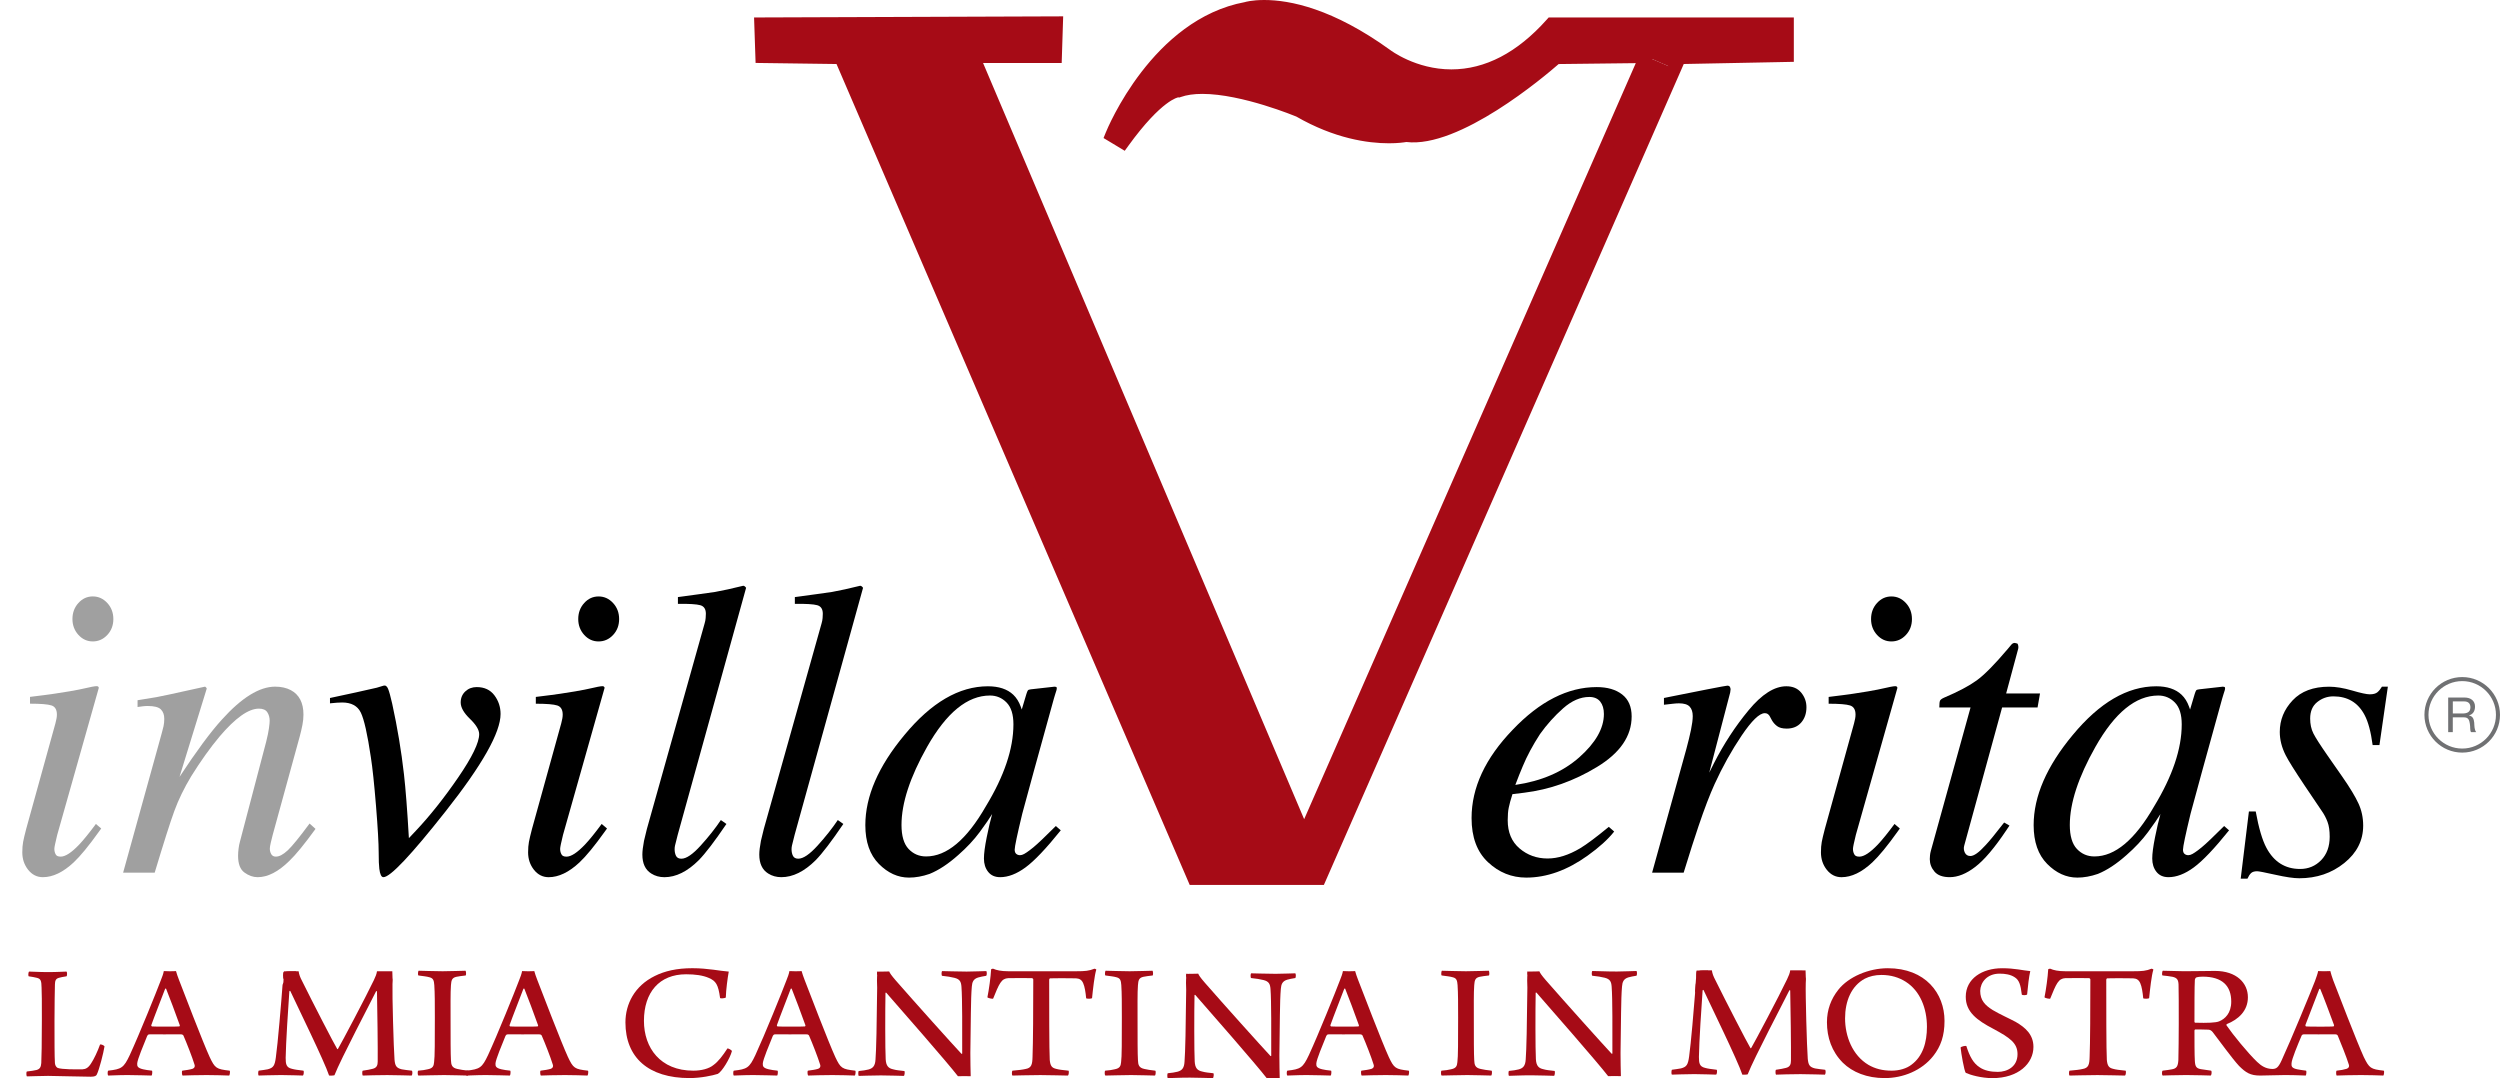 <?xml version="1.0" encoding="utf-8"?>
<!-- Generator: Adobe Illustrator 15.1.0, SVG Export Plug-In . SVG Version: 6.00 Build 0)  -->
<!DOCTYPE svg PUBLIC "-//W3C//DTD SVG 1.1//EN" "http://www.w3.org/Graphics/SVG/1.1/DTD/svg11.dtd">
<svg version="1.1" id="Livello_1" xmlns="http://www.w3.org/2000/svg" xmlns:xlink="http://www.w3.org/1999/xlink" x="0px" y="0px"
	 width="187.582px" height="80.921px" viewBox="0 0 187.582 80.921" enable-background="new 0 0 187.582 80.921"
	 xml:space="preserve">
<g>
	<g>
		<g>
			<g>
				<path fill="#a0a0a0" d="M7.339,51.5c0.057,0.035,0.079,0.078,0.069,0.131L4.294,62.642c-0.144,0.586-0.216,0.936-0.216,1.047
					c0,0.154,0.031,0.289,0.093,0.402c0.052,0.123,0.18,0.184,0.386,0.184c0.35,0,0.812-0.303,1.388-0.908
					c0.34-0.361,0.756-0.875,1.25-1.543l0.4,0.34L7.44,62.378c-0.771,1.08-1.408,1.857-1.912,2.33
					c-0.792,0.74-1.563,1.109-2.313,1.109c-0.442,0-0.81-0.186-1.103-0.555c-0.293-0.371-0.439-0.807-0.439-1.311
					c0-0.299,0.021-0.559,0.062-0.779s0.118-0.547,0.231-0.979l2.195-7.928c0.031-0.123,0.057-0.236,0.077-0.34
					c0.021-0.102,0.031-0.205,0.031-0.309c0-0.369-0.137-0.598-0.408-0.686c-0.272-0.088-0.81-0.131-1.61-0.131v-0.51
					c0.847-0.102,1.456-0.182,1.829-0.238c0.372-0.057,0.747-0.115,1.124-0.178c0.49-0.082,0.954-0.174,1.393-0.277
					S7.283,51.462,7.339,51.5z M5.883,47.636c-0.298-0.33-0.447-0.725-0.447-1.188c0-0.473,0.149-0.875,0.447-1.203
					c0.299-0.33,0.658-0.494,1.08-0.494c0.421,0,0.783,0.164,1.087,0.494c0.303,0.328,0.455,0.73,0.455,1.203
					S8.353,47.32,8.05,47.644c-0.304,0.322-0.666,0.484-1.087,0.484C6.541,48.128,6.182,47.964,5.883,47.636z"/>
			</g>
			<g>
				<path fill="#a0a0a0" d="M9.238,65.478l2.64-9.529c0.226-0.807,0.357-1.295,0.394-1.465c0.035-0.172,0.054-0.355,0.054-0.551
					c0-0.301-0.085-0.535-0.255-0.705c-0.169-0.172-0.501-0.256-0.994-0.256c-0.124,0-0.244,0.008-0.362,0.023
					c-0.118,0.014-0.25,0.033-0.394,0.053v-0.508c0.664-0.104,1.136-0.18,1.417-0.232c0.28-0.051,0.584-0.113,0.911-0.186
					l2.741-0.602c0.062,0.043,0.103,0.088,0.123,0.141l-2.044,6.631c1.263-1.922,2.318-3.352,3.168-4.287
					c1.49-1.656,2.825-2.484,4.006-2.484c0.455,0,0.849,0.088,1.181,0.264c0.63,0.338,0.945,0.951,0.945,1.834
					c0,0.248-0.026,0.504-0.077,0.771c-0.052,0.268-0.119,0.555-0.201,0.863l-2.029,7.389c-0.041,0.152-0.088,0.342-0.139,0.562
					c-0.052,0.221-0.077,0.377-0.077,0.471c0,0.154,0.036,0.293,0.107,0.416c0.072,0.123,0.188,0.184,0.345,0.184
					c0.257,0,0.552-0.156,0.888-0.469c0.335-0.314,0.882-0.984,1.641-2.014l0.447,0.402c-0.826,1.141-1.481,1.941-1.966,2.404
					c-0.826,0.812-1.618,1.219-2.374,1.219c-0.343,0-0.673-0.115-0.991-0.348c-0.319-0.23-0.479-0.648-0.479-1.256
					c0-0.176,0.014-0.359,0.039-0.555s0.059-0.365,0.101-0.51l1.968-7.494c0.103-0.412,0.172-0.748,0.208-1.012
					c0.036-0.262,0.054-0.449,0.054-0.562c0-0.246-0.06-0.459-0.178-0.639s-0.329-0.271-0.631-0.271
					c-0.781,0-1.766,0.699-2.952,2.096c-0.698,0.832-1.406,1.824-2.124,2.975c-0.537,0.893-0.96,1.764-1.269,2.611
					c-0.31,0.848-0.8,2.389-1.473,4.625H9.238z"/>
			</g>
		</g>
		<g>
			<g>
				<path d="M37.096,52.171c0.309,0.412,0.463,0.879,0.463,1.402c0,1.389-1.373,3.82-4.117,7.295
					c-2.602,3.299-4.158,4.949-4.673,4.949c-0.154,0-0.257-0.211-0.308-0.633c-0.031-0.236-0.047-0.637-0.047-1.201
					c0-0.689-0.066-1.855-0.2-3.502c-0.134-1.645-0.263-2.861-0.386-3.654c-0.257-1.736-0.509-2.857-0.756-3.361
					c-0.246-0.504-0.714-0.756-1.402-0.756c-0.113,0-0.245,0.006-0.394,0.016c-0.149,0.012-0.321,0.025-0.517,0.047v-0.4
					c0.308-0.062,0.955-0.201,1.941-0.418c0.986-0.215,1.51-0.334,1.571-0.354l0.509-0.154c0.144-0.041,0.257,0.039,0.339,0.238
					c0.082,0.201,0.186,0.574,0.309,1.119c0.391,1.789,0.685,3.551,0.882,5.289c0.124,1.078,0.247,2.678,0.37,4.795l0.509-0.539
					c1.059-1.121,2.118-2.453,3.177-3.994c1.059-1.543,1.588-2.631,1.588-3.27c0-0.318-0.23-0.701-0.693-1.148
					s-0.694-0.855-0.694-1.227c0-0.338,0.116-0.615,0.348-0.832c0.23-0.217,0.517-0.324,0.855-0.324
					C36.345,51.554,36.787,51.761,37.096,52.171z"/>
			</g>
			<g>
				<path d="M45.29,51.501c0.056,0.035,0.079,0.078,0.069,0.131l-3.114,11.01c-0.144,0.586-0.216,0.936-0.216,1.049
					c0,0.154,0.031,0.287,0.093,0.4c0.052,0.123,0.18,0.186,0.386,0.186c0.35,0,0.812-0.305,1.388-0.91
					c0.34-0.359,0.756-0.875,1.249-1.543l0.401,0.34l-0.154,0.215c-0.771,1.08-1.408,1.857-1.912,2.33
					c-0.792,0.74-1.563,1.109-2.313,1.109c-0.442,0-0.81-0.186-1.103-0.555c-0.293-0.371-0.439-0.807-0.439-1.311
					c0-0.299,0.021-0.559,0.062-0.779s0.118-0.547,0.231-0.979l2.195-7.926c0.031-0.123,0.057-0.236,0.077-0.34
					s0.031-0.205,0.031-0.309c0-0.369-0.137-0.598-0.408-0.686c-0.272-0.088-0.809-0.131-1.609-0.131v-0.51
					c0.846-0.102,1.455-0.182,1.828-0.238c0.372-0.057,0.747-0.115,1.124-0.178c0.49-0.082,0.954-0.174,1.393-0.277
					S45.233,51.464,45.29,51.501z M43.834,47.638c-0.298-0.33-0.447-0.725-0.447-1.188c0-0.473,0.149-0.875,0.447-1.203
					c0.298-0.33,0.658-0.494,1.079-0.494c0.422,0,0.784,0.164,1.088,0.494c0.303,0.328,0.454,0.73,0.454,1.203
					s-0.151,0.871-0.454,1.195c-0.304,0.324-0.666,0.484-1.088,0.484C44.492,48.13,44.132,47.966,43.834,47.638z"/>
			</g>
			<g>
				<path d="M52.87,46.775c0.041-0.135,0.067-0.268,0.077-0.402c0.011-0.133,0.016-0.24,0.016-0.322c0-0.35-0.141-0.564-0.421-0.641
					c-0.281-0.078-0.84-0.111-1.676-0.102V44.8c0.465-0.062,0.999-0.133,1.604-0.217c0.604-0.082,1-0.139,1.187-0.168
					c0.578-0.104,1.281-0.258,2.108-0.463c0.072,0,0.145,0.051,0.217,0.154L50.85,62.642c-0.113,0.441-0.181,0.709-0.201,0.801
					c-0.021,0.094-0.03,0.186-0.03,0.277c0,0.195,0.036,0.363,0.107,0.502c0.072,0.139,0.206,0.209,0.401,0.209
					c0.37,0,0.854-0.33,1.449-0.988c0.597-0.658,1.101-1.295,1.512-1.912l0.417,0.293c-0.887,1.307-1.577,2.211-2.072,2.715
					c-0.855,0.854-1.716,1.279-2.582,1.279c-0.371,0-0.7-0.092-0.989-0.277c-0.443-0.277-0.664-0.75-0.664-1.418
					c0-0.258,0.041-0.602,0.123-1.033c0.056-0.258,0.128-0.555,0.217-0.895L52.87,46.775z"/>
			</g>
			<g>
				<path d="M61.645,46.775c0.041-0.135,0.066-0.268,0.077-0.402c0.01-0.133,0.015-0.24,0.015-0.322c0-0.35-0.14-0.564-0.421-0.641
					c-0.28-0.078-0.839-0.111-1.676-0.102V44.8c0.465-0.062,1-0.133,1.604-0.217c0.604-0.082,1-0.139,1.187-0.168
					c0.579-0.104,1.282-0.258,2.108-0.463c0.072,0,0.146,0.051,0.218,0.154l-5.134,18.535c-0.113,0.441-0.18,0.709-0.2,0.801
					c-0.021,0.094-0.031,0.186-0.031,0.277c0,0.195,0.036,0.363,0.108,0.502c0.071,0.139,0.205,0.209,0.4,0.209
					c0.37,0,0.854-0.33,1.45-0.988s1.1-1.295,1.512-1.912l0.416,0.293c-0.887,1.307-1.577,2.211-2.071,2.715
					c-0.855,0.854-1.717,1.279-2.582,1.279c-0.371,0-0.701-0.092-0.989-0.277c-0.443-0.277-0.665-0.75-0.665-1.418
					c0-0.258,0.041-0.602,0.123-1.033c0.056-0.258,0.129-0.555,0.218-0.895L61.645,46.775z"/>
			</g>
			<g>
				<path d="M76.027,52.126c0.239,0.227,0.426,0.523,0.562,0.895l0.077,0.215l0.347-1.162c0.042-0.133,0.078-0.221,0.109-0.268
					c0.031-0.045,0.104-0.074,0.221-0.084l1.776-0.199c0.095,0,0.149,0.02,0.165,0.055c0.016,0.037,0.013,0.1-0.008,0.193
					c-0.044,0.133-0.077,0.238-0.1,0.314c-0.022,0.078-0.056,0.189-0.1,0.332l-1.525,5.518c-0.332,1.203-0.614,2.24-0.846,3.113
					c-0.381,1.578-0.571,2.48-0.571,2.705c0,0.143,0.039,0.248,0.116,0.314s0.172,0.1,0.285,0.1c0.093,0,0.195-0.029,0.309-0.092
					s0.251-0.154,0.413-0.277l0.276-0.217c0.086-0.07,0.184-0.156,0.292-0.254s0.238-0.219,0.39-0.363l1.007-0.986l0.37,0.324
					c-1.099,1.367-1.98,2.295-2.646,2.783c-0.666,0.488-1.299,0.732-1.901,0.732c-0.391,0-0.691-0.133-0.902-0.4
					c-0.211-0.266-0.316-0.6-0.316-1c0-0.369,0.069-0.898,0.208-1.592c0.139-0.691,0.275-1.273,0.409-1.746
					c-0.186,0.309-0.496,0.76-0.932,1.352c-0.437,0.592-0.973,1.164-1.609,1.721c-0.749,0.668-1.468,1.143-2.155,1.42
					c-0.534,0.184-1.047,0.277-1.54,0.277c-0.831,0-1.586-0.342-2.264-1.027c-0.677-0.684-1.016-1.654-1.016-2.91
					c0-2.16,0.977-4.414,2.931-6.76c2.016-2.439,4.104-3.658,6.266-3.658C74.946,51.494,75.58,51.705,76.027,52.126z M75.526,52.712
					c-0.343-0.35-0.758-0.525-1.246-0.525c-1.693,0-3.267,1.287-4.722,3.859c-1.277,2.266-1.916,4.215-1.916,5.852
					c0,0.824,0.177,1.424,0.53,1.799c0.354,0.377,0.793,0.564,1.315,0.564c1.549,0,3.042-1.252,4.478-3.752
					c1.384-2.275,2.075-4.328,2.075-6.16C76.041,53.607,75.869,53.062,75.526,52.712z"/>
			</g>
		</g>
		<g>
			<defs>
				<rect id="SVGID_1_" x="57.097" y="0.499" width="77" height="65.399"/>
			</defs>
			<clipPath id="SVGID_2_">
				<use xlink:href="#SVGID_1_"  overflow="visible"/>
			</clipPath>
			<g clip-path="url(#SVGID_2_)">
				<defs>
					<rect id="SVGID_3_" x="57.097" y="0.499" width="77" height="65.399"/>
				</defs>
				<clipPath id="SVGID_4_">
					<use xlink:href="#SVGID_3_"  overflow="visible"/>
				</clipPath>
				<g clip-path="url(#SVGID_4_)">
					<path fill="#A60B16" d="M126.006,4.309l-0.369,0.85l-2.131-0.93l-6.75,0.08c0,0-7.16,6.42-11.25,5.84c0,0-3.5,0.75-8-1.84
						c0,0-6.08-2.58-9.08-1.5c0,0-1.33-0.08-4.17,3.84l-0.83-0.5c0,0,3.33-8.25,10.08-9.5c0,0,3.92-1.25,10.5,3.5
						c0,0,6.09,4.75,12.42-2.34h17.67v2.34L126.006,4.309z"/>
				</g>
				<g clip-path="url(#SVGID_4_)">
					<polygon fill="#A60B16" points="125.637,5.158 99.006,65.9 89.596,65.9 63.097,4.309 57.177,4.229 57.097,1.809 79.257,1.729 
						79.177,4.229 73.007,4.229 97.846,62.728 123.506,4.229 					"/>
				</g>
			</g>
		</g>
		<g>
			<path fill="#A60B16" d="M99.334,66.4H89.268L62.766,4.804l-6.072-0.082L56.58,1.311l23.193-0.084l-0.112,3.502h-5.898
				l24.091,56.738l24.883-56.729l-5.787,0.068c-1.061,0.928-7.445,6.334-11.43,5.849c-0.186,0.032-0.641,0.096-1.301,0.096
				c-1.586,0-4.078-0.349-6.961-2.009c0,0.001,0,0.001,0,0.001c-0.01,0-4.057-1.698-7.045-1.698c-0.641,0-1.184,0.079-1.617,0.234
				L88.5,7.313l-0.104-0.006c0.023,0.001-1.205,0.141-3.734,3.635l-0.27,0.372l-1.59-0.957l0.16-0.396
				c0.141-0.348,3.512-8.52,10.453-9.805C93.411,0.154,93.922,0,94.854,0c1.943,0,5.16,0.649,9.445,3.743
				c0.033,0.025,1.924,1.463,4.6,1.463c2.537,0,4.945-1.255,7.154-3.73l0.15-0.167h18.393v3.33l-8.26,0.163l-0.242,0.557
				L99.334,66.4z M89.926,65.4h8.754l26.996-61.585l7.92-0.156v-1.35h-16.947c-2.367,2.586-4.975,3.897-7.75,3.897
				c-3.031,0-5.111-1.595-5.199-1.663C99.43,1.462,96.325,1,94.854,1c-0.775,0-1.193,0.125-1.197,0.126
				c-5.627,1.045-8.84,7.206-9.594,8.822l0.062,0.037c2.367-3.167,3.727-3.624,4.203-3.672c0.527-0.179,1.162-0.27,1.885-0.27
				c3.201,0,7.316,1.73,7.488,1.804c2.746,1.577,5.055,1.902,6.518,1.902c0.744,0,1.18-0.09,1.184-0.091l0.086-0.018l0.088,0.012
				c3.83,0.547,10.779-5.657,10.846-5.717l0.141-0.126l7.713-0.092L97.84,63.99L72.252,3.729h6.44l0.049-1.498L57.613,2.307
				l0.048,1.428l5.767,0.078l0.129,0.298L89.926,65.4z"/>
		</g>
		<g>
			<g>
				<path d="M113.499,54.759c2.035-2.137,4.137-3.205,6.305-3.205c0.803,0,1.439,0.186,1.912,0.555s0.711,0.918,0.711,1.646
					c0,1.479-0.867,2.742-2.6,3.793c-1.73,1.053-3.553,1.697-5.465,1.932l-0.879,0.107c-0.135,0.422-0.227,0.76-0.277,1.012
					c-0.053,0.252-0.078,0.566-0.078,0.947c0,0.904,0.295,1.609,0.887,2.113s1.293,0.756,2.105,0.756
					c0.771,0,1.588-0.258,2.451-0.771c0.494-0.299,1.207-0.832,2.143-1.604l0.402,0.354c-0.463,0.586-1.127,1.188-1.99,1.805
					c-1.531,1.1-3.068,1.65-4.609,1.65c-1.09,0-2.047-0.385-2.869-1.156c-0.822-0.77-1.232-1.873-1.232-3.311
					C110.415,59.103,111.442,56.894,113.499,54.759z M118.495,56.826c1.232-1.092,1.85-2.178,1.85-3.254
					c0-0.391-0.094-0.699-0.277-0.932c-0.186-0.23-0.459-0.346-0.818-0.346c-0.668,0-1.322,0.285-1.965,0.854
					c-0.643,0.57-1.221,1.213-1.734,1.932c-0.545,0.84-0.977,1.646-1.295,2.414c-0.176,0.412-0.361,0.879-0.557,1.4
					C115.663,58.607,117.26,57.917,118.495,56.826z"/>
			</g>
			<g>
				<path d="M129.795,51.531c0.035,0.057,0.055,0.121,0.055,0.193c-0.01,0.105-0.02,0.184-0.029,0.236l-1.572,6.014l0.357-0.713
					c0.74-1.449,1.605-2.773,2.598-3.971c0.99-1.199,1.934-1.797,2.828-1.797c0.482,0,0.854,0.158,1.117,0.477
					c0.262,0.32,0.393,0.684,0.393,1.096c0,0.463-0.131,0.846-0.393,1.148s-0.623,0.455-1.086,0.455
					c-0.316,0-0.559-0.062-0.723-0.186s-0.291-0.268-0.385-0.432l-0.184-0.34c-0.041-0.061-0.09-0.109-0.146-0.146
					c-0.057-0.035-0.125-0.053-0.209-0.053c-0.4,0-0.979,0.561-1.736,1.68c-0.756,1.121-1.432,2.334-2.029,3.641
					c-0.359,0.791-0.762,1.84-1.203,3.145c-0.281,0.822-0.654,1.99-1.119,3.5h-2.367l2.57-9.281c0.145-0.535,0.26-1.014,0.348-1.436
					c0.086-0.42,0.131-0.766,0.131-1.033c0-0.309-0.078-0.545-0.232-0.709s-0.422-0.246-0.801-0.246
					c-0.123,0-0.277,0.01-0.463,0.031c-0.186,0.02-0.406,0.045-0.664,0.076v-0.508l0.617-0.125c0.803-0.164,1.68-0.338,2.631-0.523
					s1.453-0.277,1.504-0.277C129.696,51.447,129.758,51.474,129.795,51.531z"/>
			</g>
			<g>
				<path d="M142.293,51.501c0.057,0.035,0.08,0.078,0.07,0.131l-3.113,11.01c-0.145,0.586-0.217,0.936-0.217,1.049
					c0,0.154,0.031,0.287,0.094,0.4c0.051,0.123,0.18,0.186,0.385,0.186c0.35,0,0.812-0.305,1.389-0.91
					c0.338-0.359,0.754-0.875,1.248-1.543l0.4,0.34l-0.154,0.215c-0.77,1.08-1.408,1.857-1.912,2.33
					c-0.791,0.74-1.562,1.109-2.312,1.109c-0.441,0-0.809-0.186-1.102-0.555c-0.293-0.371-0.439-0.807-0.439-1.311
					c0-0.299,0.02-0.559,0.061-0.779s0.119-0.547,0.232-0.979l2.193-7.926c0.031-0.123,0.057-0.236,0.078-0.34
					c0.02-0.104,0.031-0.205,0.031-0.309c0-0.369-0.137-0.598-0.408-0.686c-0.273-0.088-0.809-0.131-1.609-0.131v-0.51
					c0.846-0.102,1.455-0.182,1.828-0.238s0.746-0.115,1.125-0.178c0.488-0.082,0.953-0.174,1.393-0.277
					C141.991,51.498,142.239,51.464,142.293,51.501z M140.838,47.638c-0.299-0.33-0.447-0.725-0.447-1.188
					c0-0.473,0.148-0.875,0.447-1.203c0.299-0.33,0.658-0.494,1.08-0.494c0.42,0,0.783,0.164,1.086,0.494
					c0.303,0.328,0.455,0.73,0.455,1.203s-0.152,0.871-0.455,1.195s-0.666,0.484-1.086,0.484
					C141.497,48.13,141.137,47.966,140.838,47.638z"/>
			</g>
			<g>
				<path d="M144.814,64.177c0.01-0.109,0.031-0.219,0.062-0.332l2.98-10.762h-2.344c0-0.277,0.02-0.453,0.061-0.525
					c0.043-0.072,0.146-0.145,0.311-0.217c1.045-0.443,1.854-0.871,2.428-1.285c0.574-0.412,1.357-1.207,2.352-2.383l0.246-0.295
					c0.031-0.041,0.07-0.074,0.115-0.1c0.047-0.027,0.096-0.039,0.146-0.039c0.104,0.02,0.176,0.041,0.217,0.061
					c0.031,0.072,0.049,0.137,0.053,0.193c0.006,0.057,0.004,0.115-0.008,0.178l-0.906,3.361h2.541l-0.184,1.051h-2.66
					l-2.842,10.361c-0.053,0.184-0.037,0.361,0.045,0.531c0.084,0.17,0.223,0.254,0.418,0.254c0.268,0,0.643-0.268,1.127-0.803
					c0.277-0.287,0.744-0.857,1.404-1.711l0.4,0.23l-0.217,0.324c-0.885,1.326-1.666,2.25-2.34,2.768
					c-0.674,0.52-1.314,0.779-1.924,0.779c-0.525,0-0.906-0.139-1.143-0.416s-0.355-0.592-0.355-0.939
					C144.799,64.378,144.805,64.285,144.814,64.177z"/>
			</g>
			<g>
				<path d="M163.688,52.126c0.24,0.227,0.428,0.523,0.562,0.895l0.078,0.215l0.346-1.162c0.041-0.133,0.078-0.221,0.109-0.268
					c0.031-0.045,0.105-0.074,0.221-0.084l1.775-0.199c0.096,0,0.15,0.02,0.166,0.055c0.016,0.037,0.014,0.1-0.008,0.193
					c-0.045,0.133-0.078,0.238-0.1,0.314c-0.021,0.078-0.055,0.189-0.1,0.332l-1.525,5.518c-0.332,1.203-0.613,2.24-0.846,3.113
					c-0.381,1.578-0.57,2.48-0.57,2.705c0,0.143,0.037,0.248,0.115,0.314c0.076,0.066,0.172,0.1,0.285,0.1
					c0.092,0,0.195-0.029,0.309-0.092s0.25-0.154,0.414-0.277l0.275-0.217c0.086-0.07,0.184-0.156,0.293-0.254
					c0.107-0.098,0.236-0.219,0.389-0.363l1.008-0.986l0.369,0.324c-1.098,1.367-1.98,2.295-2.646,2.783
					c-0.664,0.488-1.299,0.732-1.9,0.732c-0.391,0-0.691-0.133-0.902-0.4c-0.211-0.266-0.316-0.6-0.316-1
					c0-0.369,0.07-0.898,0.209-1.592c0.139-0.691,0.273-1.273,0.408-1.746c-0.186,0.309-0.496,0.76-0.932,1.352
					s-0.973,1.164-1.609,1.721c-0.75,0.668-1.469,1.143-2.156,1.42c-0.533,0.184-1.047,0.277-1.539,0.277
					c-0.832,0-1.586-0.342-2.264-1.027c-0.678-0.684-1.016-1.654-1.016-2.91c0-2.16,0.977-4.414,2.93-6.76
					c2.018-2.439,4.105-3.658,6.268-3.658C162.607,51.494,163.242,51.705,163.688,52.126z M163.188,52.712
					c-0.342-0.35-0.758-0.525-1.246-0.525c-1.693,0-3.268,1.287-4.721,3.859c-1.279,2.266-1.918,4.215-1.918,5.852
					c0,0.824,0.178,1.424,0.531,1.799c0.354,0.377,0.793,0.564,1.316,0.564c1.549,0,3.041-1.252,4.477-3.752
					c1.383-2.275,2.074-4.328,2.074-6.16C163.701,53.607,163.531,53.062,163.188,52.712z"/>
			</g>
			<g>
				<path d="M168.742,60.884h0.51c0.227,1.244,0.494,2.152,0.803,2.729c0.564,1.059,1.408,1.588,2.527,1.588
					c0.627,0,1.154-0.221,1.582-0.662c0.426-0.441,0.639-1.027,0.639-1.758c0-0.453-0.053-0.822-0.162-1.111
					c-0.107-0.287-0.244-0.549-0.408-0.785l-1.279-1.896c-0.771-1.152-1.254-1.924-1.449-2.314
					c-0.299-0.586-0.447-1.172-0.447-1.758c0-0.895,0.32-1.682,0.963-2.367c0.643-0.684,1.555-1.025,2.738-1.025
					c0.502,0,1.078,0.096,1.727,0.285c0.646,0.191,1.09,0.287,1.326,0.287c0.256,0,0.447-0.053,0.57-0.154
					c0.123-0.104,0.236-0.242,0.34-0.418h0.445l-0.631,4.381h-0.51c-0.133-0.998-0.334-1.748-0.602-2.252
					c-0.492-0.936-1.273-1.404-2.344-1.404c-0.451,0-0.855,0.143-1.209,0.426c-0.355,0.281-0.533,0.695-0.533,1.24
					c0,0.422,0.08,0.791,0.24,1.111c0.158,0.318,0.521,0.883,1.086,1.695l1.096,1.572c0.564,0.812,0.965,1.477,1.201,1.99
					c0.238,0.514,0.355,1.068,0.355,1.664c0,1.111-0.473,2.047-1.418,2.807c-0.947,0.762-2.072,1.143-3.377,1.143
					c-0.422,0-1.023-0.088-1.805-0.264c-0.781-0.174-1.234-0.262-1.357-0.262c-0.205,0-0.357,0.047-0.455,0.139
					c-0.098,0.094-0.188,0.232-0.27,0.416h-0.508L168.742,60.884z"/>
			</g>
		</g>
		<g>
			<path fill="#A60B16" d="M2.183,72.9c0.323,0,0.691,0.039,1.426,0.039c0.747,0,1.158-0.039,1.381-0.039
				c0.057,0.051,0.057,0.305,0,0.355c-0.277,0.039-0.423,0.076-0.567,0.113c-0.267,0.076-0.289,0.24-0.302,0.508
				c-0.021,0.455-0.021,1.545-0.032,2.734c0,1.57,0,2.621,0.032,3.166c0.013,0.203,0.146,0.33,0.213,0.355
				c0.289,0.113,1.371,0.113,1.861,0.102c0.232-0.014,0.434-0.102,0.656-0.469c0.2-0.305,0.469-0.861,0.657-1.393
				c0.089-0.025,0.289,0.062,0.334,0.139c-0.078,0.494-0.39,1.734-0.579,2.115c-0.045,0.102-0.156,0.164-0.457,0.164
				c-0.713,0-2.629-0.062-3.197-0.062c-0.523,0-1.369,0.037-1.593,0.037c-0.044-0.037-0.056-0.33,0-0.367
				c0.334-0.039,0.524-0.062,0.735-0.115c0.244-0.074,0.322-0.215,0.346-0.518c0.021-0.342,0.044-1.584,0.044-3.23
				c0-1.342,0-2.102-0.022-2.432c-0.011-0.518-0.056-0.658-0.355-0.734c-0.145-0.037-0.413-0.088-0.614-0.113
				C2.104,73.205,2.126,72.939,2.183,72.9"/>
		</g>
		<g>
			<path fill="#A60B16" d="M9.74,79.158c0.707-1.533,2.011-4.762,2.315-5.572c0.111-0.266,0.209-0.545,0.236-0.723
				c0.055,0,0.223,0.014,0.458,0.014c0.277,0,0.416-0.014,0.457-0.014c0.056,0.189,0.125,0.418,0.224,0.66
				c0.276,0.721,1.815,4.734,2.301,5.787c0.402,0.848,0.5,0.91,1.498,1.025c0.056,0.037,0.014,0.316-0.027,0.367
				c-0.359-0.012-1.068-0.037-1.691-0.037c-0.681,0-1.526,0.025-1.817,0.037c-0.042-0.051-0.07-0.316-0.015-0.367
				c0.306-0.039,0.556-0.076,0.764-0.139c0.18-0.076,0.193-0.203,0.152-0.316c-0.166-0.545-0.582-1.609-0.832-2.18
				c-0.015-0.037-0.098-0.088-0.125-0.088c-0.194-0.012-0.68,0-1.304,0c-0.888,0-0.985-0.012-1.151,0
				c-0.056,0-0.125,0.076-0.139,0.115c-0.277,0.682-0.721,1.746-0.749,2.051c-0.014,0.215,0.013,0.354,0.444,0.455
				c0.166,0.039,0.402,0.076,0.665,0.102c0.042,0.051,0.014,0.316-0.027,0.367c-0.292,0-0.999-0.037-1.776-0.037
				c-0.791,0-1.219,0.037-1.483,0.037c-0.056-0.051-0.056-0.316,0-0.367C9.116,80.22,9.282,80.132,9.74,79.158 M12.39,74.193
				c-0.236,0.633-0.805,2.064-1.041,2.734c0,0.053,0.015,0.078,0.056,0.09c0.139,0.014,0.583,0.014,1.11,0.014
				c0.332,0,0.791,0,0.929-0.014c0.028,0,0.069-0.051,0.042-0.102c-0.278-0.785-0.805-2.189-1.027-2.736
				C12.445,74.179,12.403,74.167,12.39,74.193"/>
		</g>
		<g>
			<path fill="#A60B16" d="M29.452,73.38c0.031,0.219-0.002,0.191-0.002,0.459c-0.027,0.785,0.084,4.799,0.152,5.674
				c0.042,0.443,0.125,0.619,0.541,0.721c0.195,0.039,0.432,0.064,0.764,0.102c0.056,0.062,0.041,0.291-0.015,0.367
				c-0.333,0-0.983-0.037-1.831-0.037c-0.762,0-1.484,0.025-1.844,0.037c-0.042-0.051-0.057-0.316,0-0.367
				c0.333-0.051,0.568-0.088,0.749-0.141c0.305-0.074,0.374-0.277,0.374-0.543c0.014-0.836-0.028-4.129-0.055-5.27
				c-0.015-0.025-0.043-0.025-0.069,0c-0.375,0.773-2.649,5.08-3.121,6.295c-0.042,0.025-0.347,0.039-0.403,0.025
				c-0.346-1.064-2.427-5.295-2.912-6.346c-0.027-0.023-0.056-0.012-0.07,0.025c-0.082,1.115-0.262,3.939-0.276,4.99
				c0,0.469,0.041,0.723,0.457,0.822c0.224,0.064,0.458,0.09,0.874,0.141c0.057,0.051,0.027,0.33-0.041,0.367
				c-0.264,0-0.93-0.037-1.637-0.037c-0.764,0-1.442,0.037-1.678,0.037c-0.057-0.051-0.043-0.316,0-0.367
				c0.263-0.037,0.498-0.062,0.68-0.102c0.429-0.113,0.527-0.277,0.609-0.898c0.14-0.963,0.416-4.23,0.5-5.408
				c0-0.215,0.4-0.389,0.082-0.49c-0.209-0.062,0.471,0.064,0,0c-0.057-0.037-0.056-0.473,0-0.5c0.471,0-0.291-0.061,1.125-0.061
				c0.041,0.266,0.11,0.441,0.262,0.734c0.806,1.633,2.414,4.748,2.637,5.104c0.014,0.014,0.042,0.014,0.055-0.014
				c0.236-0.391,2.094-3.9,2.691-5.152c0.125-0.268,0.208-0.457,0.236-0.672c1.358,0,0.555,0.004,1.15,0.004"/>
		</g>
		<g>
			<path fill="#A60B16" d="M135.493,73.312c0.029,0.219-0.002,0.191-0.002,0.457c-0.029,0.785,0.082,4.801,0.15,5.674
				c0.043,0.443,0.125,0.621,0.541,0.723c0.195,0.039,0.432,0.062,0.764,0.102c0.057,0.062,0.043,0.291-0.014,0.367
				c-0.334,0-0.984-0.039-1.832-0.039c-0.762,0-1.482,0.027-1.844,0.039c-0.041-0.051-0.055-0.318,0-0.367
				c0.334-0.051,0.568-0.09,0.75-0.141c0.305-0.074,0.373-0.277,0.373-0.543c0.014-0.836-0.027-4.129-0.055-5.27
				c-0.014-0.025-0.041-0.025-0.068,0c-0.375,0.773-2.65,5.078-3.121,6.295c-0.043,0.025-0.348,0.037-0.404,0.025
				c-0.346-1.064-2.426-5.295-2.91-6.346c-0.029-0.025-0.057-0.014-0.07,0.025c-0.084,1.115-0.264,3.939-0.277,4.99
				c0,0.469,0.041,0.721,0.457,0.822c0.223,0.064,0.457,0.09,0.873,0.141c0.057,0.049,0.029,0.328-0.041,0.367
				c-0.264,0-0.928-0.039-1.637-0.039c-0.762,0-1.441,0.039-1.678,0.039c-0.057-0.051-0.041-0.318,0-0.367
				c0.264-0.039,0.5-0.062,0.68-0.102c0.43-0.113,0.527-0.279,0.611-0.898c0.127-0.881,0.369-3.684,0.473-5.061
				c0.01-0.129,0.018-0.246,0.025-0.35c0-0.215,0.4-0.387,0.082-0.488c-0.207-0.062,0.471,0.064,0,0c-0.057-0.037-0.055-0.475,0-0.5
				c0.473,0-0.289-0.062,1.125-0.062c0.043,0.268,0.111,0.443,0.264,0.736c0.805,1.633,2.414,4.748,2.635,5.104
				c0.014,0.014,0.043,0.014,0.055-0.014c0.236-0.391,2.096-3.9,2.691-5.154c0.125-0.266,0.209-0.457,0.236-0.672
				c1.359,0,0.555,0.006,1.15,0.006"/>
		</g>
		<g>
			<path fill="#A60B16" d="M31.407,72.837c0.291,0,1.082,0.039,1.804,0.039c0.721,0,1.373-0.039,1.72-0.039
				c0.041,0.051,0.055,0.291,0.014,0.355c-0.306,0.039-0.541,0.062-0.707,0.102c-0.319,0.076-0.375,0.24-0.402,0.633
				c-0.042,0.531-0.028,1.596-0.028,2.697c0,1.254,0,2.469,0.028,2.914c0.014,0.367,0.07,0.582,0.486,0.67
				c0.193,0.051,0.484,0.088,0.817,0.127c0.056,0.051,0.028,0.33-0.028,0.367c-0.332,0-1.108-0.037-1.789-0.037
				c-0.791,0-1.483,0.037-1.928,0.037c-0.068-0.037-0.068-0.33-0.014-0.367c0.305-0.025,0.513-0.051,0.708-0.102
				c0.401-0.076,0.457-0.252,0.485-0.543c0.055-0.355,0.055-1.66,0.055-3.32c0-1.037,0-1.861-0.041-2.457
				c-0.028-0.316-0.057-0.506-0.348-0.582c-0.207-0.062-0.472-0.088-0.846-0.139C31.339,73.142,31.366,72.876,31.407,72.837"/>
		</g>
		<g>
			<path fill="#A60B16" d="M36.623,79.158c0.707-1.533,2.011-4.762,2.315-5.572c0.111-0.266,0.209-0.545,0.236-0.723
				c0.055,0,0.223,0.014,0.458,0.014c0.277,0,0.416-0.014,0.457-0.014c0.056,0.189,0.125,0.418,0.224,0.66
				c0.276,0.721,1.815,4.734,2.301,5.787c0.402,0.848,0.5,0.91,1.498,1.025c0.056,0.037,0.014,0.316-0.027,0.367
				c-0.359-0.012-1.068-0.037-1.691-0.037c-0.681,0-1.526,0.025-1.817,0.037c-0.042-0.051-0.07-0.316-0.015-0.367
				c0.306-0.039,0.556-0.076,0.764-0.139c0.18-0.076,0.193-0.203,0.152-0.316c-0.166-0.545-0.582-1.609-0.832-2.18
				c-0.015-0.037-0.098-0.088-0.125-0.088c-0.194-0.012-0.68,0-1.304,0c-0.888,0-0.985-0.012-1.151,0
				c-0.056,0-0.125,0.076-0.139,0.115c-0.277,0.682-0.721,1.746-0.749,2.051c-0.014,0.215,0.013,0.354,0.444,0.455
				c0.166,0.039,0.402,0.076,0.665,0.102c0.042,0.051,0.014,0.316-0.027,0.367c-0.292,0-0.999-0.037-1.776-0.037
				c-0.791,0-1.219,0.037-1.483,0.037c-0.056-0.051-0.056-0.316,0-0.367C35.999,80.22,36.165,80.132,36.623,79.158 M39.272,74.193
				c-0.236,0.633-0.805,2.064-1.041,2.734c0,0.053,0.015,0.078,0.056,0.09c0.139,0.014,0.583,0.014,1.11,0.014
				c0.332,0,0.791,0,0.929-0.014c0.028,0,0.069-0.051,0.042-0.102c-0.278-0.785-0.805-2.189-1.027-2.736
				C39.328,74.179,39.286,74.167,39.272,74.193"/>
		</g>
		<g>
			<path fill="#A60B16" d="M53.198,73.382c-0.457-0.203-1.054-0.279-1.72-0.279c-2.011,0-3.161,1.357-3.161,3.496
				c0,2.027,1.233,3.736,3.702,3.736c0.597,0,1.179-0.141,1.526-0.432c0.346-0.252,0.679-0.684,1.04-1.24
				c0.069,0,0.305,0.113,0.333,0.203c-0.139,0.543-0.735,1.531-1.055,1.709c-0.401,0.127-1.275,0.316-2.123,0.316
				c-3.092,0-4.812-1.545-4.812-4.178c0-1.369,0.68-2.736,2.206-3.484c0.735-0.367,1.638-0.582,2.815-0.582
				c1.18,0,2.108,0.215,2.732,0.254c-0.083,0.443-0.208,1.379-0.222,1.949c-0.056,0.051-0.416,0.09-0.431,0.027
				C53.892,73.863,53.712,73.611,53.198,73.382"/>
		</g>
		<g>
			<path fill="#A60B16" d="M56.681,79.158c0.707-1.533,2.012-4.762,2.316-5.572c0.111-0.266,0.208-0.545,0.236-0.723
				c0.055,0,0.222,0.014,0.457,0.014c0.277,0,0.416-0.014,0.457-0.014c0.057,0.189,0.125,0.418,0.224,0.66
				c0.276,0.721,1.815,4.734,2.302,5.787c0.402,0.848,0.499,0.91,1.498,1.025c0.055,0.037,0.014,0.316-0.027,0.367
				c-0.36-0.012-1.068-0.037-1.692-0.037c-0.681,0-1.526,0.025-1.817,0.037c-0.041-0.051-0.07-0.316-0.014-0.367
				c0.305-0.039,0.555-0.076,0.763-0.139c0.181-0.076,0.194-0.203,0.153-0.316c-0.167-0.545-0.583-1.609-0.833-2.18
				c-0.015-0.037-0.097-0.088-0.124-0.088c-0.195-0.012-0.68,0-1.305,0c-0.887,0-0.984-0.012-1.151,0
				c-0.056,0-0.125,0.076-0.138,0.115c-0.278,0.682-0.721,1.746-0.75,2.051c-0.014,0.215,0.014,0.354,0.445,0.455
				c0.166,0.039,0.401,0.076,0.664,0.102c0.043,0.051,0.014,0.316-0.027,0.367c-0.291,0-0.998-0.037-1.775-0.037
				c-0.791,0-1.22,0.037-1.484,0.037c-0.056-0.051-0.056-0.316,0-0.367C56.058,80.22,56.224,80.132,56.681,79.158 M59.33,74.193
				c-0.235,0.633-0.804,2.064-1.04,2.734c0,0.053,0.014,0.078,0.055,0.09c0.139,0.014,0.584,0.014,1.11,0.014
				c0.333,0,0.791,0,0.929-0.014c0.028,0,0.07-0.051,0.043-0.102c-0.279-0.785-0.805-2.189-1.027-2.736
				C59.386,74.179,59.345,74.167,59.33,74.193"/>
		</g>
		<g>
			<path fill="#A60B16" d="M65.833,72.89c0.347,0-0.484,0.031,0.261,0.012c0.276-0.008,0.513,0,0.624-0.012
				c0.055,0.125,0.138,0.266,0.499,0.684c1.415,1.621,4.258,4.787,4.924,5.496c0.028,0.012,0.042,0,0.055-0.014
				c0-1.734,0.015-4.102-0.055-5.014c-0.028-0.367-0.11-0.57-0.526-0.672c-0.25-0.064-0.556-0.113-0.93-0.152
				c-0.057-0.051-0.042-0.316,0-0.354c0.359,0,0.998,0.037,1.844,0.037c0.473,0,1.29-0.037,1.471-0.037
				c0.056,0.037,0.056,0.303,0,0.354c-0.25,0.039-0.43,0.076-0.61,0.127c-0.36,0.113-0.444,0.342-0.472,0.684
				c-0.084,0.975-0.068,2.596-0.11,4.99c0,0.582,0.014,1.316,0.026,1.734c-0.151-0.012-0.789-0.012-0.957,0
				c-0.733-0.963-4.549-5.318-5.381-6.268c-0.014-0.014-0.056,0-0.056,0.012c-0.026,1.305-0.026,4.268,0.015,4.977
				c0.027,0.506,0.207,0.686,0.568,0.762c0.208,0.062,0.484,0.088,0.832,0.127c0.057,0.049,0.014,0.314-0.027,0.365
				c-0.332,0-0.957-0.037-1.733-0.037c-0.847,0-1.374,0.037-1.665,0.037c-0.041-0.037-0.041-0.328,0-0.365
				c0.305-0.027,0.527-0.064,0.734-0.115c0.319-0.088,0.5-0.254,0.527-0.748c0.057-0.658,0.098-2.723,0.125-5.381
				c0-0.191-0.014-0.383-0.014-0.539c0-0.354,0.015-0.361,0.015-0.361S65.776,72.929,65.833,72.89"/>
		</g>
		<g>
			<path fill="#A60B16" d="M80.124,80.703c-0.402,0-1.222-0.037-2.066-0.037c-1.027,0-1.734,0.037-2.096,0.037
				c-0.055-0.062-0.041-0.316,0-0.367c0.431-0.037,0.777-0.076,0.986-0.127c0.443-0.076,0.512-0.328,0.526-0.912
				c0.042-0.988,0.055-3.697,0.055-5.801c0-0.049-0.055-0.102-0.097-0.102c-0.236-0.012-1.262-0.012-1.789,0
				c-0.236,0.014-0.416,0.102-0.583,0.355c-0.166,0.242-0.347,0.697-0.541,1.178c-0.056,0.039-0.401-0.037-0.431-0.1
				c0.113-0.533,0.25-1.547,0.279-2.09c0-0.027,0.125-0.064,0.151-0.053c0.25,0.115,0.61,0.191,1.124,0.191h5.132
				c0.638,0,0.943-0.025,1.347-0.191c0.041,0,0.123,0.039,0.138,0.064c-0.138,0.443-0.25,1.457-0.319,2.141
				c-0.042,0.062-0.402,0.062-0.443,0.012c-0.041-0.443-0.111-0.887-0.223-1.127c-0.109-0.254-0.277-0.354-0.541-0.367
				c-0.652-0.014-1.623-0.014-1.941,0c-0.041,0.014-0.069,0.062-0.069,0.102c0,1.861,0,5.369,0.042,6.016
				c0.041,0.443,0.152,0.596,0.471,0.672c0.223,0.062,0.458,0.088,0.944,0.139C80.221,80.398,80.192,80.677,80.124,80.703"/>
		</g>
		<g>
			<path fill="#A60B16" d="M82.954,72.837c0.291,0,1.082,0.039,1.803,0.039s1.373-0.039,1.721-0.039
				c0.041,0.051,0.055,0.291,0.014,0.355c-0.307,0.039-0.541,0.062-0.707,0.102c-0.32,0.076-0.375,0.24-0.402,0.633
				c-0.043,0.531-0.029,1.596-0.029,2.697c0,1.254,0,2.469,0.029,2.914c0.014,0.367,0.07,0.582,0.486,0.67
				c0.193,0.051,0.484,0.088,0.816,0.127c0.057,0.051,0.029,0.33-0.027,0.367c-0.332,0-1.109-0.037-1.789-0.037
				c-0.789,0-1.484,0.037-1.928,0.037c-0.068-0.037-0.068-0.33-0.014-0.367c0.305-0.025,0.512-0.051,0.707-0.102
				c0.402-0.076,0.457-0.252,0.486-0.543c0.055-0.355,0.055-1.66,0.055-3.32c0-1.037,0-1.861-0.041-2.457
				c-0.029-0.316-0.055-0.506-0.348-0.582c-0.207-0.062-0.473-0.088-0.846-0.139C82.885,73.142,82.913,72.876,82.954,72.837"/>
		</g>
		<g>
			<path fill="#A60B16" d="M98.213,79.158c0.707-1.533,2.01-4.762,2.314-5.572c0.111-0.266,0.209-0.545,0.236-0.723
				c0.055,0,0.223,0.014,0.459,0.014c0.277,0,0.416-0.014,0.457-0.014c0.055,0.189,0.125,0.418,0.223,0.66
				c0.277,0.721,1.816,4.734,2.303,5.787c0.4,0.848,0.498,0.91,1.496,1.025c0.057,0.037,0.014,0.316-0.027,0.367
				c-0.359-0.012-1.068-0.037-1.691-0.037c-0.68,0-1.525,0.025-1.816,0.037c-0.043-0.051-0.07-0.316-0.016-0.367
				c0.307-0.039,0.557-0.076,0.764-0.139c0.18-0.076,0.193-0.203,0.152-0.316c-0.166-0.545-0.582-1.609-0.832-2.18
				c-0.014-0.037-0.098-0.088-0.125-0.088c-0.193-0.012-0.68,0-1.303,0c-0.889,0-0.986-0.012-1.152,0
				c-0.055,0-0.125,0.076-0.139,0.115c-0.277,0.682-0.721,1.746-0.748,2.051c-0.014,0.215,0.012,0.354,0.443,0.455
				c0.166,0.039,0.402,0.076,0.666,0.102c0.041,0.051,0.014,0.316-0.027,0.367c-0.293,0-1-0.037-1.777-0.037
				c-0.791,0-1.219,0.037-1.482,0.037c-0.057-0.051-0.057-0.316,0-0.367C97.588,80.22,97.754,80.132,98.213,79.158 M100.862,74.193
				c-0.236,0.633-0.805,2.064-1.041,2.734c0,0.053,0.016,0.078,0.057,0.09c0.139,0.014,0.582,0.014,1.109,0.014
				c0.332,0,0.791,0,0.93-0.014c0.027,0,0.068-0.051,0.041-0.102c-0.277-0.785-0.805-2.189-1.027-2.736
				C100.918,74.179,100.875,74.167,100.862,74.193"/>
		</g>
		<g>
			<path fill="#A60B16" d="M108.186,72.837c0.291,0,1.082,0.039,1.803,0.039s1.373-0.039,1.721-0.039
				c0.041,0.051,0.055,0.291,0.014,0.355c-0.307,0.039-0.541,0.062-0.707,0.102c-0.32,0.076-0.375,0.24-0.402,0.633
				c-0.043,0.531-0.029,1.596-0.029,2.697c0,1.254,0,2.469,0.029,2.914c0.014,0.367,0.07,0.582,0.486,0.67
				c0.193,0.051,0.484,0.088,0.816,0.127c0.057,0.051,0.029,0.33-0.027,0.367c-0.332,0-1.109-0.037-1.789-0.037
				c-0.789,0-1.484,0.037-1.928,0.037c-0.068-0.037-0.068-0.33-0.014-0.367c0.305-0.025,0.512-0.051,0.707-0.102
				c0.402-0.076,0.457-0.252,0.486-0.543c0.055-0.355,0.055-1.66,0.055-3.32c0-1.037,0-1.861-0.041-2.457
				c-0.029-0.316-0.055-0.506-0.348-0.582c-0.207-0.062-0.473-0.088-0.846-0.139C108.118,73.142,108.145,72.876,108.186,72.837"/>
		</g>
		<g>
			<path fill="#A60B16" d="M138.274,79.74c-0.832-0.836-1.193-1.898-1.193-3.039c0-0.938,0.305-1.748,0.859-2.445
				c0.764-0.963,2.275-1.607,3.705-1.607c2.828,0,4.257,1.887,4.257,3.951c0,1.115-0.277,1.914-0.846,2.635
				c-0.861,1.09-2.261,1.658-3.648,1.658C140.077,80.892,138.995,80.449,138.274,79.74 M143.418,79.892
				c0.861-0.633,1.166-1.686,1.166-2.85c0-1.367-0.5-2.686-1.595-3.381c-0.498-0.316-1.096-0.508-1.816-0.508
				c-0.484,0-0.9,0.102-1.248,0.279c-1.014,0.545-1.484,1.684-1.484,2.977c0,1.33,0.541,2.773,1.762,3.496
				c0.486,0.277,1.027,0.43,1.734,0.43C142.518,80.335,143.059,80.169,143.418,79.892"/>
		</g>
		<g>
			<path fill="#A60B16" d="M148.537,80.082c0.348,0.242,0.832,0.344,1.359,0.344c0.707,0,1.484-0.381,1.484-1.33
				c0-0.836-0.568-1.229-1.816-1.9c-1.234-0.646-2.068-1.266-2.068-2.406c0-1.355,1.223-2.141,2.734-2.141
				c0.957,0,1.525,0.164,2.107,0.215c-0.098,0.418-0.18,1.127-0.236,1.748c-0.041,0.076-0.359,0.076-0.4,0.014
				c-0.084-0.748-0.209-1.104-0.541-1.305c-0.307-0.203-0.709-0.266-1.125-0.266c-0.957,0-1.441,0.67-1.455,1.291
				c0,0.709,0.359,1.076,0.943,1.443c0.555,0.33,1.248,0.633,1.719,0.887c0.721,0.418,1.332,0.949,1.332,1.875
				c0,1.24-1.123,2.344-3.08,2.344c-0.832,0-1.664-0.242-1.998-0.395c-0.123-0.164-0.346-1.469-0.387-1.898
				c0.027-0.076,0.361-0.152,0.43-0.115C147.789,79.271,148.066,79.779,148.537,80.082"/>
		</g>
		<g>
			<path fill="#A60B16" d="M159.439,80.703c-0.4,0-1.221-0.037-2.064-0.037c-1.027,0-1.734,0.037-2.096,0.037
				c-0.055-0.062-0.043-0.316,0-0.367c0.43-0.037,0.777-0.076,0.984-0.127c0.445-0.076,0.514-0.328,0.527-0.912
				c0.043-0.988,0.055-3.697,0.055-5.801c0-0.049-0.055-0.102-0.096-0.102c-0.236-0.012-1.264-0.012-1.789,0
				c-0.236,0.014-0.416,0.102-0.584,0.355c-0.166,0.242-0.346,0.697-0.541,1.178c-0.055,0.039-0.402-0.037-0.43-0.1
				c0.111-0.533,0.25-1.547,0.277-2.09c0-0.027,0.125-0.064,0.152-0.053c0.25,0.115,0.611,0.191,1.125,0.191h5.131
				c0.639,0,0.943-0.025,1.346-0.191c0.041,0,0.125,0.039,0.139,0.064c-0.139,0.443-0.25,1.457-0.318,2.141
				c-0.043,0.062-0.402,0.062-0.445,0.012c-0.041-0.443-0.109-0.887-0.221-1.127c-0.111-0.254-0.277-0.354-0.541-0.367
				c-0.652-0.014-1.623-0.014-1.943,0c-0.041,0.014-0.068,0.062-0.068,0.102c0,1.861,0,5.369,0.043,6.016
				c0.041,0.443,0.15,0.596,0.471,0.672c0.221,0.062,0.457,0.088,0.943,0.139C159.537,80.398,159.51,80.677,159.439,80.703"/>
		</g>
		<g>
			<path fill="#A60B16" d="M162.285,72.837c0.332,0,1.164,0.037,1.594,0.037c1.027,0,1.762-0.023,2.318-0.023
				c1.621,0,2.469,0.912,2.469,1.975c0,1.027-0.723,1.672-1.582,2.014c-0.027,0.025-0.043,0.064-0.027,0.09
				c0.484,0.709,1.623,2.102,2.303,2.748c0.318,0.303,0.65,0.52,1.15,0.531c0.277-0.012,0.43-0.088,0.68-0.633
				c0.707-1.533,2.205-5.168,2.51-5.965c0.098-0.279,0.209-0.57,0.236-0.748c0.057,0,0.209,0.012,0.443,0.012
				c0.277,0,0.416-0.012,0.473-0.012c0.041,0.191,0.125,0.43,0.207,0.672c0.277,0.721,1.816,4.725,2.303,5.775
				c0.416,0.848,0.514,0.912,1.498,1.025c0.057,0.037,0.014,0.33-0.027,0.367c-0.348-0.012-1.068-0.037-1.678-0.037
				c-0.68,0-1.541,0.025-1.832,0.037c-0.041-0.051-0.055-0.316,0-0.367c0.277-0.025,0.555-0.076,0.75-0.139
				c0.193-0.076,0.207-0.203,0.166-0.318c-0.166-0.543-0.596-1.607-0.832-2.178c-0.014-0.037-0.098-0.088-0.125-0.088
				c-0.207-0.012-0.693,0-1.318,0c-0.873,0-0.984-0.012-1.137,0c-0.055,0-0.139,0.076-0.139,0.115
				c-0.291,0.682-0.734,1.746-0.748,2.051c-0.016,0.215,0,0.367,0.43,0.455c0.18,0.039,0.373,0.062,0.666,0.102
				c0.041,0.051,0.012,0.316-0.029,0.367c-0.277,0-0.596-0.037-1.594-0.037c-0.445,0-1.443,0.037-1.832,0.037
				c-0.734,0-1.068-0.215-1.58-0.723c-0.527-0.568-1.443-1.848-1.971-2.531c-0.096-0.127-0.221-0.189-0.332-0.189
				c-0.195-0.014-0.791-0.014-0.986-0.014c-0.025,0-0.055,0.064-0.055,0.076c0,0.697,0,1.873,0.029,2.291
				c0.025,0.432,0.125,0.545,0.441,0.609c0.209,0.037,0.459,0.074,0.777,0.113c0.07,0.051,0.043,0.316-0.027,0.367
				c-0.291,0-0.943-0.037-1.844-0.037c-0.902,0-1.498,0.037-1.762,0.037c-0.07-0.051-0.07-0.316,0-0.367
				c0.305-0.039,0.525-0.062,0.707-0.102c0.334-0.064,0.443-0.215,0.471-0.695c0.014-0.293,0.029-2.016,0.029-2.711
				c0-1.293,0-2.559-0.016-2.951c-0.014-0.355-0.109-0.506-0.457-0.584c-0.209-0.037-0.471-0.074-0.75-0.1
				C162.201,73.142,162.229,72.863,162.285,72.837 M164.781,73.345c-0.041,0.025-0.096,0.127-0.096,0.189
				c-0.029,0.43-0.029,2.152-0.029,3.141c0,0.025,0.029,0.062,0.055,0.062c0.945,0.027,1.541,0,1.791-0.1
				c0.443-0.178,0.914-0.609,0.914-1.482c0-1.178-0.666-1.875-2.148-1.875C165.156,73.281,164.92,73.292,164.781,73.345
				 M172.979,76.916c0,0.051,0.014,0.088,0.057,0.102c0.137,0.014,0.582,0.014,1.123,0.014c0.332,0,0.775,0,0.916-0.014
				c0.027,0,0.068-0.051,0.055-0.102c-0.291-0.785-0.805-2.178-1.041-2.723c-0.014,0-0.055,0-0.068,0.014L172.979,76.916z"/>
		</g>
		<g>
			<polygon fill="#A60B16" points="127.301,72.824 127.176,74.527 128.161,72.824 			"/>
		</g>
		<g>
			<polygon fill="#A60B16" points="21.237,74.318 21.3,72.88 22.221,72.88 			"/>
		</g>
		<g>
			<path fill="#A60B16" d="M114.62,72.884c0.346,0-0.484,0.031,0.26,0.012c0.277-0.01,0.514,0,0.625-0.014
				c0.055,0.127,0.137,0.266,0.498,0.684c1.416,1.621,4.258,4.787,4.924,5.498c0.029,0.012,0.043,0,0.055-0.014
				c0-1.734,0.016-4.104-0.055-5.016c-0.027-0.367-0.111-0.57-0.525-0.672c-0.25-0.062-0.557-0.113-0.93-0.15
				c-0.057-0.051-0.043-0.316,0-0.355c0.359,0,0.998,0.039,1.844,0.039c0.473,0,1.289-0.039,1.471-0.039
				c0.055,0.039,0.055,0.305,0,0.355c-0.25,0.037-0.43,0.076-0.611,0.125c-0.359,0.115-0.443,0.342-0.471,0.686
				c-0.084,0.975-0.068,2.596-0.111,4.988c0,0.582,0.014,1.318,0.027,1.736c-0.152-0.012-0.789-0.012-0.957,0
				c-0.734-0.963-4.549-5.32-5.381-6.27c-0.014-0.012-0.057,0-0.057,0.014c-0.025,1.303-0.025,4.268,0.016,4.977
				c0.027,0.506,0.207,0.684,0.568,0.76c0.207,0.062,0.484,0.09,0.832,0.127c0.057,0.051,0.014,0.316-0.027,0.367
				c-0.332,0-0.957-0.039-1.734-0.039c-0.846,0-1.373,0.039-1.664,0.039c-0.041-0.039-0.041-0.33,0-0.367
				c0.305-0.025,0.527-0.064,0.734-0.115c0.318-0.088,0.5-0.252,0.527-0.746c0.057-0.658,0.098-2.723,0.125-5.383
				c0-0.189-0.014-0.383-0.014-0.539c0-0.352,0.014-0.359,0.014-0.359S114.563,72.921,114.62,72.884"/>
		</g>
		<g>
			<path fill="#A60B16" d="M89.02,73.058c0.348,0-0.484,0.031,0.262,0.01c0.275-0.008,0.512,0,0.623-0.012
				c0.055,0.127,0.139,0.266,0.5,0.684c1.414,1.621,4.258,4.787,4.924,5.496c0.027,0.012,0.041,0,0.055-0.012
				c0-1.736,0.014-4.104-0.055-5.016c-0.029-0.367-0.111-0.57-0.527-0.672c-0.25-0.062-0.555-0.113-0.93-0.15
				c-0.057-0.053-0.041-0.318,0-0.355c0.359,0,0.998,0.037,1.844,0.037c0.473,0,1.291-0.037,1.471-0.037
				c0.057,0.037,0.057,0.303,0,0.355c-0.25,0.037-0.43,0.076-0.609,0.125c-0.361,0.113-0.445,0.342-0.473,0.684
				c-0.084,0.977-0.068,2.596-0.109,4.99c0,0.582,0.014,1.316,0.025,1.736c-0.15-0.014-0.789-0.014-0.957,0
				c-0.732-0.965-4.549-5.32-5.381-6.27c-0.014-0.012-0.055,0-0.055,0.012c-0.027,1.305-0.027,4.27,0.014,4.979
				c0.027,0.506,0.207,0.684,0.568,0.76c0.209,0.062,0.484,0.088,0.832,0.127c0.057,0.049,0.014,0.316-0.027,0.367
				c-0.332,0-0.957-0.039-1.732-0.039c-0.848,0-1.375,0.039-1.666,0.039c-0.041-0.039-0.041-0.33,0-0.367
				c0.305-0.027,0.527-0.064,0.734-0.115c0.32-0.088,0.5-0.254,0.527-0.748c0.057-0.656,0.098-2.723,0.125-5.381
				c0-0.189-0.014-0.383-0.014-0.539c0-0.352,0.016-0.359,0.016-0.359S88.963,73.095,89.02,73.058"/>
		</g>
	</g>
	<g>
		<g>
			<g>
				<path fill="#707173" d="M183.695,52.337h1.223c0.49,0,0.789,0.262,0.789,0.68c0,0.316-0.135,0.572-0.451,0.66v0.008
					c0.303,0.057,0.361,0.283,0.391,0.533c0.018,0.252,0.006,0.543,0.152,0.717h-0.387c-0.098-0.105-0.043-0.385-0.094-0.639
					c-0.041-0.252-0.098-0.471-0.434-0.471h-0.844v1.109h-0.346V52.337z M184.762,53.535c0.32,0,0.6-0.084,0.6-0.463
					c0-0.258-0.139-0.443-0.461-0.443h-0.859v0.906H184.762z"/>
			</g>
		</g>
		<g>
			<g>
				<path fill="#707173" d="M184.748,56.47c-1.564,0-2.836-1.271-2.836-2.834s1.271-2.834,2.836-2.834
					c1.562,0,2.834,1.271,2.834,2.834S186.311,56.47,184.748,56.47z M184.748,51.105c-1.396,0-2.533,1.135-2.533,2.531
					s1.137,2.531,2.533,2.531c1.395,0,2.531-1.135,2.531-2.531S186.143,51.105,184.748,51.105z"/>
			</g>
		</g>
	</g>
</g>
</svg>

